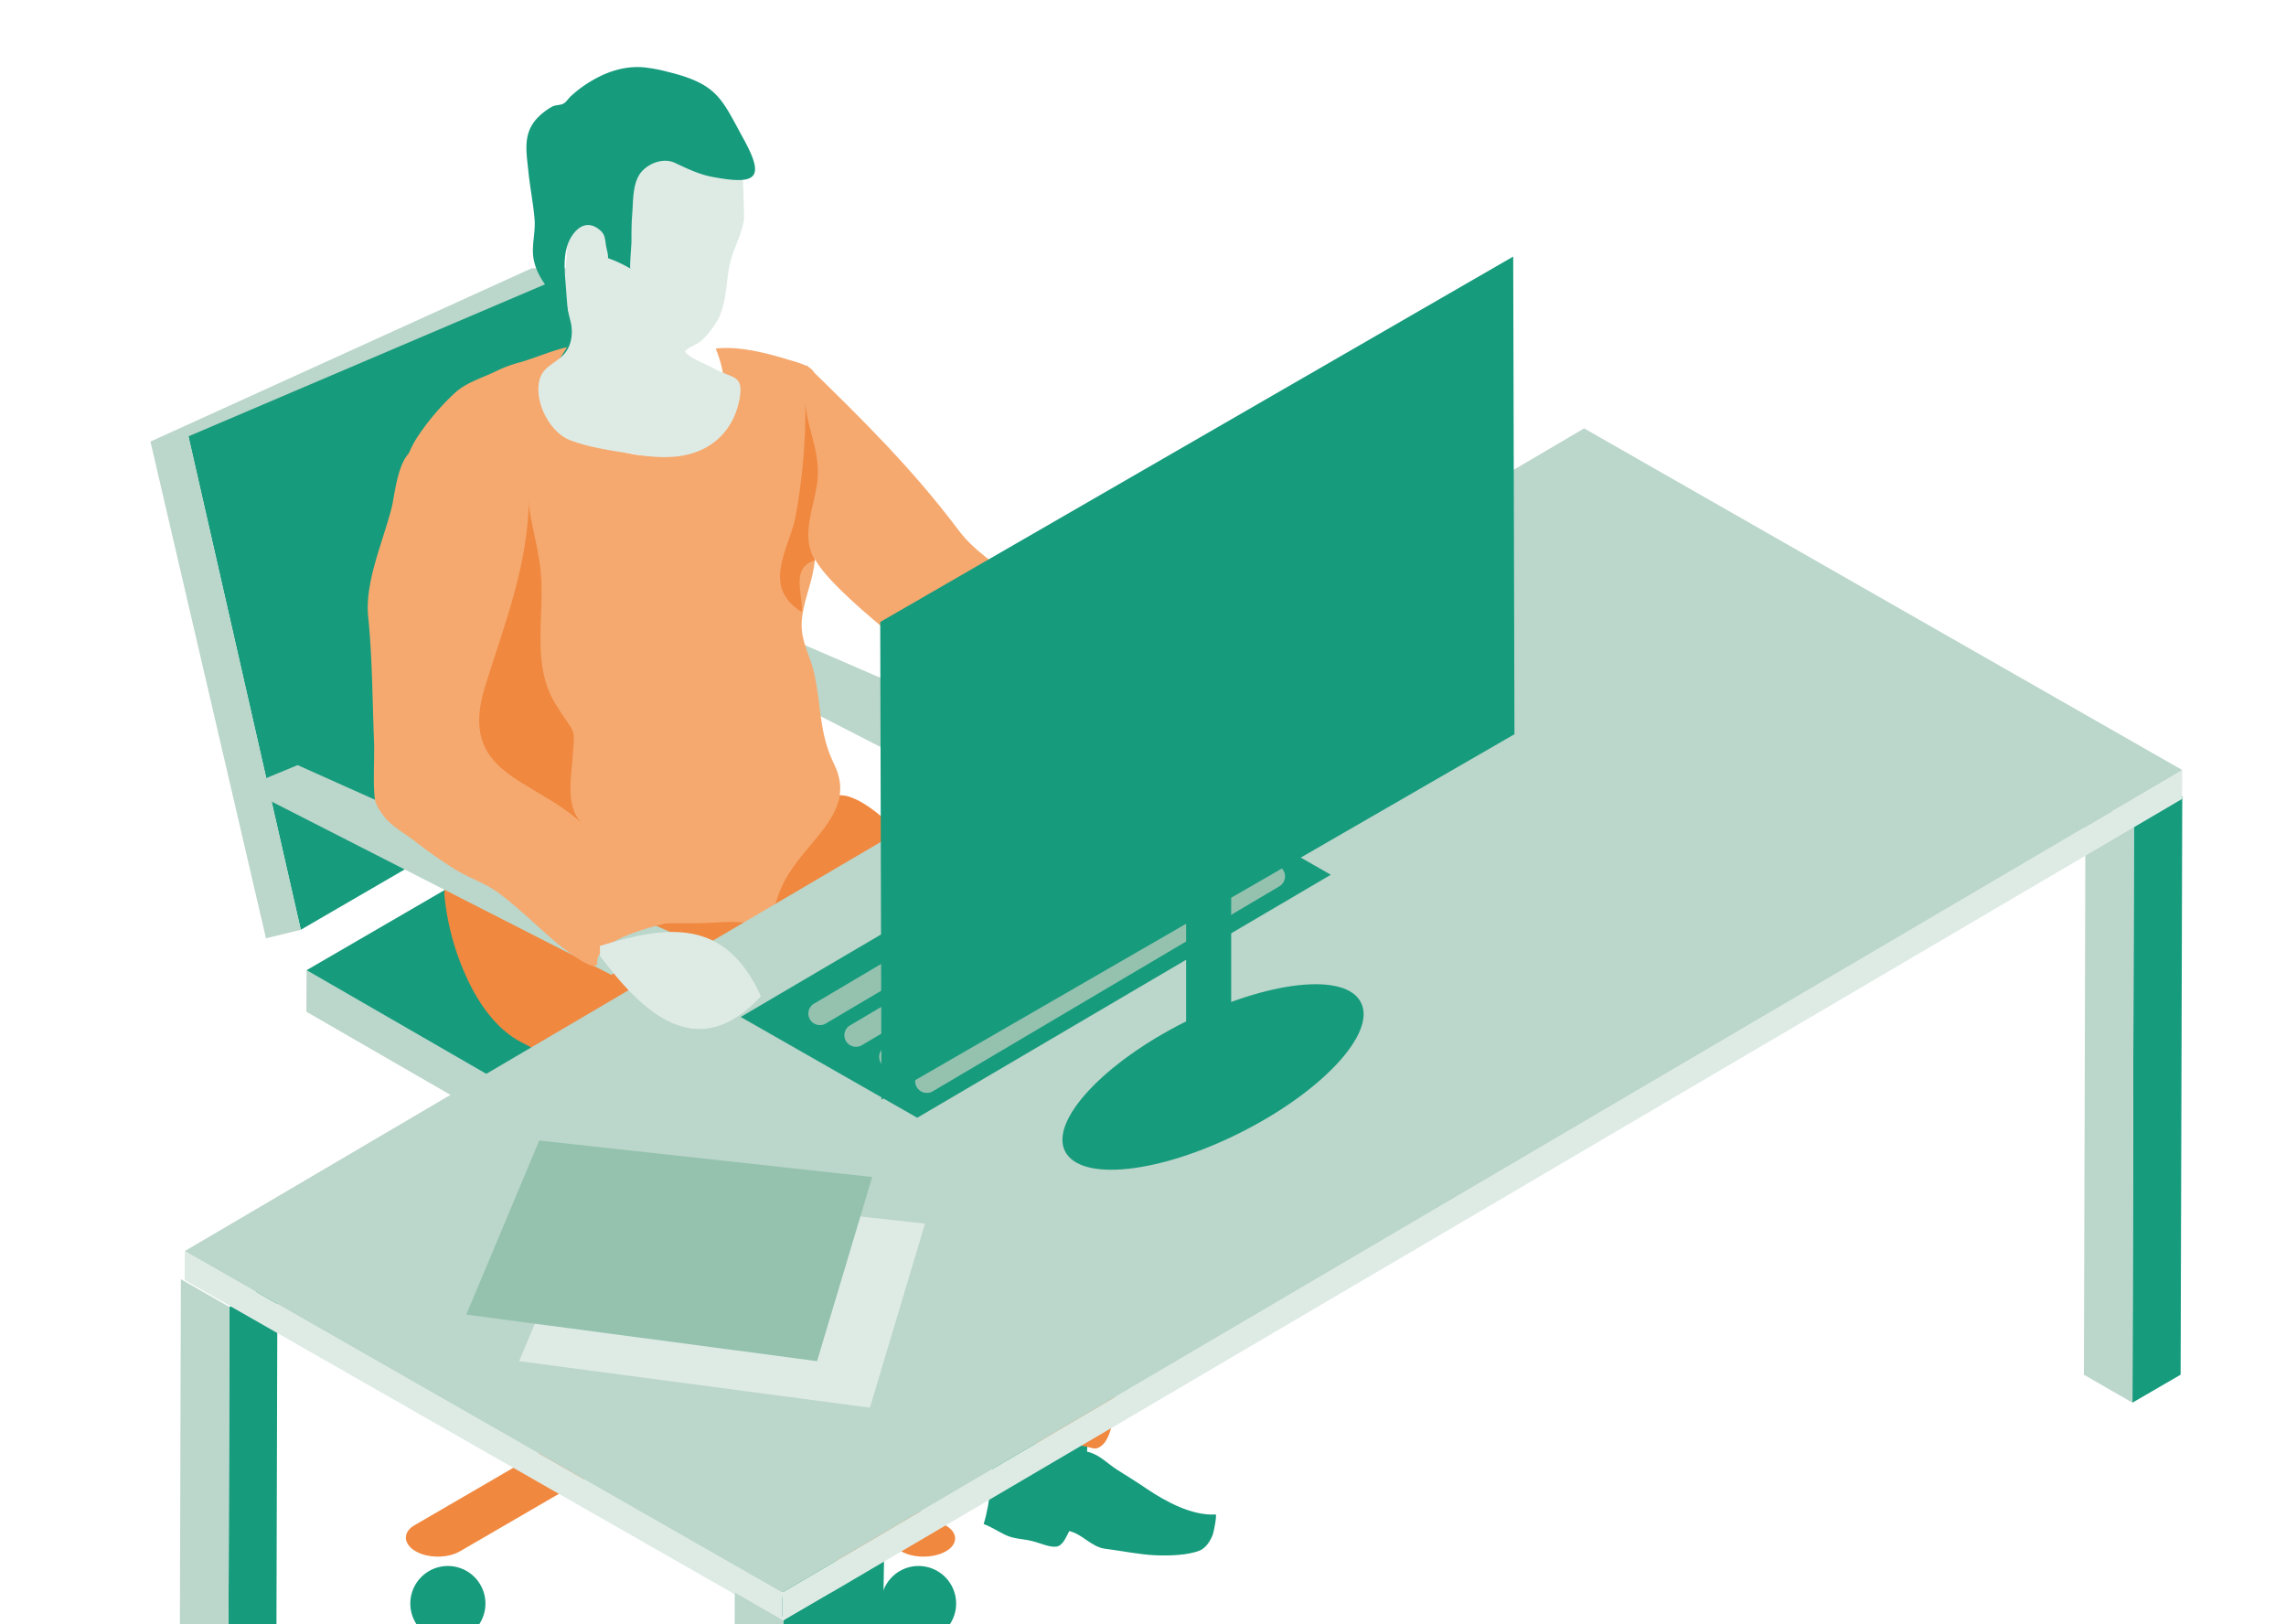 <svg id="Ebene_1" data-name="Ebene 1" xmlns="http://www.w3.org/2000/svg" viewBox="0 0 1140 810"><defs><style>.cls-1{fill:#179b7d;}.cls-2{fill:#f0883f;}.cls-3{fill:#f5a96f;}.cls-4{isolation:isolate;}.cls-5{fill:#bbd6ca;}.cls-6{fill:#deebe5;}.cls-7{fill:#94c2af;}</style></defs><path class="cls-1" d="M229.12,660a18.73,18.73,0,1,1-18.72-18.73A18.76,18.76,0,0,1,229.12,660Z"/><path class="cls-1" d="M479.7,654.2A18.73,18.73,0,1,1,461,635.49,18.77,18.77,0,0,1,479.7,654.2Z"/><path class="cls-2" d="M471.14,620.18c6.17,3.56,5.9,9.5-.22,13.06L361.29,697l110.35,63.73c6.21,3.5,6.21,9.36.09,12.86s-16.11,3.61-22.32,0L339.06,709.87,229.48,773.55c-6.17,3.61-16.11,3.61-22.27,0s-6.53-9.54-.41-13l109.63-63.73-110.3-63.72c-6.21-3.52-6.21-9.32-.1-12.88s16.11-3.6,22.28,0l110.31,63.68,109.62-63.68C454.4,616.58,465,616.58,471.14,620.18Z"/><path class="cls-3" d="M351.58,694.17c0,5-6,9-13.41,9h0c-7.48,0-13.51-4-13.51-9V501.87c0-4.95,6-8.95,13.51-8.95h0c7.37,0,13.41,4,13.41,8.95Z"/><g class="cls-4"><polygon class="cls-5" points="524.16 483.82 524.06 504.53 339.01 611.99 339.11 591.29 524.16 483.82"/><polygon class="cls-5" points="339.11 591.29 339.01 611.99 152.79 504.53 152.89 483.82 339.11 591.29"/><polygon class="cls-1" points="524.16 483.82 339.11 591.29 152.89 483.82 337.89 376.36 524.16 483.82"/></g><polygon class="cls-1" points="335.01 356.2 290.54 133.8 93.25 214.44 150 463.66 335.01 356.2"/><path class="cls-1" d="M476.81,799.66a18.72,18.72,0,1,1-18.72-18.73A18.74,18.74,0,0,1,476.81,799.66Z"/><path class="cls-1" d="M242.08,799.66a18.73,18.73,0,1,1-18.72-18.73A18.74,18.74,0,0,1,242.08,799.66Z"/><polygon class="cls-5" points="473.43 390.13 315.84 309.22 344.64 297.16 509.8 368.62 473.43 390.13"/><polygon class="cls-5" points="150 463.66 132.64 467.9 75.03 220.2 93.25 214.44 150 463.66"/><polygon class="cls-5" points="290.54 133.8 265.12 133.8 92.27 212.37 75.03 220.2 92.3 218.31 290.54 133.8"/><path class="cls-1" d="M397.66,751.59l-9,53.15L424.47,842s42.94,28.34,42.94-.9c0-6.22-26.83-46.94-26.83-46.94l.73-42.44Z"/><path class="cls-1" d="M496.12,716c-.19,2.61-.09,5.31-.35,7.11-1.46,12.33-1.54,24.93-5.23,36.9,3.69,1.35,7.37,3.79,11,5.5,4.41,2.06,8.64,1.79,13.41,3.05,3.51.82,8.37,3.15,11.79,2.71,3.24-.37,4.86-4.68,6.47-7.75,6.58,1.44,11.08,8,18,8.83,8.2,1,16.65,2.87,25,3.23,6.47.28,16.19.09,22.22-2.42,3.15-1.45,5.22-4.86,6.39-7.93.36-.81,2.25-10.08,1.36-10-11.79.73-24.93-6.48-34.29-12.78-4.68-3.24-9.72-6.3-14.68-9.44-5.13-3.25-8.91-7.75-15.11-9.1.54-6-.91-11.79-1.18-17.73-.17-4.77.73-9.09.27-13.86-10.26,3.87-19.8,12-30.6,14.58-4,1-9.91-1-12.88,2.7C496.66,711.09,496.3,713.52,496.12,716Z"/><path class="cls-2" d="M384.15,765c0,4.51.54,9.19,4.68,11.35,10.27,5.39,28.17,2.33,38.88.27,11.08-2.08,25.2-2.71,25.39-16.75.08-11.7-1.27-23.58-1.81-35.28-1.25-27.45.64-54.1,2.88-81.46,1.71-20.61,1.18-41.4,2.89-62a168.77,168.77,0,0,0-.36-28.62c-.9-9.27-7-12.33-13.59-17.73-14.41-11.61-24.31-27.37-35-42.22A143.86,143.86,0,0,0,391.8,474.2c-6.29-6.12-11-14.22-17.1-20.61-6.66-7-14.21-13.33-23.22-17.11-16.39-6.93-35.55-7.65-52.93-10.44-5.67-.9-11.43-2.88-17.18-3.15s-11.52,1.44-17.28.82A48.85,48.85,0,0,1,252,420.46c-8.91-3.51-17.46-7.56-26.19-11.61-1.71-.81-4.51,34.92-4.15,37.89a127,127,0,0,0,11.16,40.95c5.77,12.61,14.76,25.66,27.19,32.05,4.77,2.43,9.27,5.13,14,7.56,8.46,4.13,17.1,7.74,25.56,12s15.47,10.27,23.76,14.86c6.39,3.51,13.23,5,19.71,8,7.57,3.43,13.22,6.48,18.72,12.87,4.14,4.86,7.83,8.1,14.49,4-2,5.67-.54,11.79-.46,17.64.19,6.66,1.27,13.33,1.81,20,.71,8,.37,16.48,1.08,24.66.37,3.33.9,6.75,1.09,10.17.53,9.36.35,18.91.8,28.36.82,18.9,1,38,2.8,56.79.71,7.47.71,15.3.8,22.87C384.24,761.13,384.15,763,384.15,765Z"/><path class="cls-2" d="M367.41,457.91c1.17-2,2.62-3.79,3.6-5.31,10.17-15.85,18.37-32.49,31.33-46.36,6.12-6.57,13.14-12.15,22.5-8.46,10.62,4.14,19.16,14.13,28.52,20.52,11,7.66,22.69,14.77,34.21,21.6,11.88,7,19.7,14.14,28.44,24.94,8.1,10.07,17.1,19.07,24.76,29.52,4,5.58,9.36,11.15,12.59,17.09s1.71,14.23,1.89,20.71c.44,15.38,5.68,31,4.23,46.36-1.35,14.66-.9,30-1.44,44.81C557,651,558,678.6,555.16,706.14c-.54,4.68-2.06,12-6,14.94-2.79,2.07-4,1.08-6.92.45a33.4,33.4,0,0,0-9-.9c-12,0-25.73-2-37.34.72-4.69,1.17-13.15,3.24-17.55.18-3.6-2.43-2.07-7.65-1.8-11.25.45-5.76.72-11.34.72-17.19-.09-12.24-1.17-24.67-1.36-37-.26-15.57.64-31,.64-46.44.09-14.76-.27-29.79-1.62-44.54-.63-7,.09-13.51-.45-20.54-.63-10-14.5-16.19-21.87-20.42C441,517.49,430.33,509.39,418.62,503c-14.85-8.18-29.24-16.82-43.55-26.09-3.61-2.43-9.64-5.5-10.45-10.27C364.17,463.75,365.61,460.69,367.41,457.91Z"/><path class="cls-3" d="M201.71,239.55c-.9-8.19,2.88-16.65,7.83-23.67a121.57,121.57,0,0,1,17.37-20c6-5.4,13.42-7.29,20.7-10.89a65.43,65.43,0,0,1,12.06-4.41c7.92-2.34,15.12-5.58,23.14-7.47-5.22,8.46-13.41,19.61-11.16,30.15,2.43,11.7,17.54,14.49,27,17.91,10.71,4,20.16,7.56,31.76,5.49,11.35-2.07,21.88-8,27.11-18.63,5.56-11.34,4-22.86-.63-34.21,11.51-1.26,24.57,2,35.54,5.32,3.69,1.17,10.71,2.7,13.06,5.93,3.87,5.14.9,13.6.71,19.45-.45,13.23,4.41,26.1,1.81,39.24-1.17,6-.36,11.35-.1,17.37.28,7.2-.89,14.4-2,21.51-1.35,9.23-6,19.26-6.13,28.54s4.06,15.29,6.17,24.39c3.77,16.29,2.3,29.6,10,45.45,12.5,25.74-16.71,38.52-26.79,62.73-1.53,3.52-2.34,8.11-5,11.08-2.43,2.61-6.21,3.32-8.63,5.94-8.74-2-19.81-.36-28.89-.36H301.52c-1.17,0-9.71,1-10.34,0L227.63,370c-1.08-1.44.28-8.2.28-9.81.35-8.1.62-16.11,1-24.21.72-18.63,1.54-37.9-3.78-56-3.87-13.23-12.59-19.8-19.89-30.78A21.52,21.52,0,0,1,201.71,239.55Z"/><path class="cls-3" d="M402.11,182c27.32,26.55,53.06,51.89,75.92,82.44,19.35,25.92,69.62,38.44,72.73,76.5,1.62,20-17.46,28.72-35.65,25.47-16.06-2.78-28.53-14.89-40.19-25.33s-69.61-52.43-70.06-67C404.76,271,402.11,182,402.11,182Z"/><path class="cls-6" d="M370.56,84.65c-.36-.08.72,23,.45,24.94-1,6.47-3.95,12-5.94,18.09-3.51,10.61-1.88,23.58-7.92,33.2a47.39,47.39,0,0,1-7,8.73c-2.6,2.26-6,3.16-8.65,5.49,1.73,3.34,10.63,6.39,13.78,8.29,3.51,2,7.12,3.06,10.62,4.77,3.7,2,3.59,5.31,3.15,9.18-1.35,9.72-6.12,18.54-14.22,24.12-10.62,7.38-24.4,7.38-36.73,5.31-10.88-1.79-23.48-3.25-33.84-7.29S266.16,200,269.13,189.15c1.61-5.76,6.75-7.56,10.79-11.16,5.05-4.33,6.12-11.61,4.6-17.74-2-7.56-3.6-15.38-2.7-23.31.8-7.1.72-14.49,2.07-21.51,1.8-9.8,9.62-28.35,20.07-31.77,4.5-1.53,9.9-1.26,14.57-2s11.26-3.33,15.94-2.61C334.47,79.07,369.85,84.57,370.56,84.65Z"/><path class="cls-1" d="M332.85,35.78c25.2,6.12,26.92,13.41,38,33.57,10.48,19.17,7.11,23.13-15.39,18.9-6.57-1.17-12.78-4.14-18.81-7-5.4-2.52-12.16-.36-16.38,4-5,5.4-4.41,14.76-5,21.6-.37,4.59-.37,9.18-.37,13.77,0,1.36-1,13-.54,13.32a64.38,64.38,0,0,0-11.16-5.21c.17-2.17-.81-4.68-1.08-6.85-.36-2.51-.45-4.77-2.43-6.66-6.22-5.85-12-2.43-15.49,4.15-3,5.85-2.88,13.23-2.33,19.61.63,7.75,1.07,15.75,2.16,23.5.45-7.38-4.59-11-8.91-16.29-4.06-5.05-7.56-10-8.91-16.48-1.43-6.66,1-13.76.35-20.69-.71-8.1-2.34-16.12-3.14-24.22-1.08-10.26-2.7-19,5.4-26.82a32.19,32.19,0,0,1,6.3-4.68c1.88-1.08,4.13-.72,5.85-1.62,1.44-.81,2.52-2.61,3.68-3.69A60,60,0,0,1,296,39.74c8.19-4.68,17.46-7.3,26.91-5.94A78.4,78.4,0,0,1,332.85,35.78Z"/><polygon class="cls-5" points="304.94 486.17 121.56 392.65 148.42 381.54 334.73 465.01 304.94 486.17"/><path class="cls-3" d="M205.05,225.06c2.06-1.62,4.76-2.07,8.18-.53,12,5.21,21.34,23.66,25.74,35.18,5.94,15.84,8.47,33.48,10.89,50.14,2.8,19,5.22,38.16,8.56,57.15,2.51,14.31,7.47,16.57,17.91,24.75,17.46,13.68,35,27.28,52.37,41.22,4.33,3.42,8.74,6.85,13.06,10.27v15.2s-44.64,7.56-43.92,21.43c.26,7-18.09-8-19.54-9.09-10-8.38-19.08-17.55-29.52-25.39-6.66-5-14.67-7.38-21.87-11.88a240.23,240.23,0,0,1-19.7-13.77c-5.05-4-11.71-7.47-15.76-12.69-1.89-2.52-4.22-5.76-4.59-9.09-.9-9.18,0-19.53-.36-28.89-.81-20.43-.81-41.13-2.88-61.39-1.8-17.46,7.38-37.44,11.7-54.54C196.85,246.84,198.29,230.1,205.05,225.06Z"/><path class="cls-2" d="M401.52,199.41c.5,14,7.84,25.25,6.08,40.78C406.11,253,399,267,406.39,279.34c-12.21,4-5.95,16.19-6.58,25.83-20.6-12.69-6-32-3.1-47.44C400.09,239.73,402.15,217.59,401.52,199.41Z"/><path class="cls-2" d="M263.86,246.84c-.32,34.65-11.83,63-21.92,95.36-13.86,44.42,23.77,45.5,48.48,68.58-8.56-8-5.54-23.4-4.83-33.34,1.19-16,1.45-10.26-8.31-25.92-12.21-19.45-5.94-42.58-7.43-64.18-.81-12-4.42-23-6-34.74"/><polyline class="cls-1" points="1088.27 396.88 1087.45 685.53 1063.42 699.48 1064.14 410.83"/><polyline class="cls-5" points="1064.14 410.83 1063.42 699.48 1039.22 685.53 1040.02 396.88"/><polyline class="cls-1" points="138.35 637.92 137.54 926.56 113.59 940.52 114.41 651.78"/><polyline class="cls-5" points="114.41 651.78 113.59 940.52 89.38 926.56 90.2 637.92"/><g class="cls-4"><polygon class="cls-6" points="1088.27 384.01 1088.18 398.41 390.09 808.56 390.09 794.16 1088.27 384.01"/><polygon class="cls-6" points="390.09 794.16 390.09 808.56 92.08 638.37 92.18 623.88 390.09 794.16"/><polygon class="cls-5" points="1088.27 384.01 390.09 794.16 92.18 623.88 789.99 213.63 1088.27 384.01"/></g><g class="cls-4"><polygon class="cls-1" points="414.67 794.16 413.85 1082.81 389.82 1096.85 390.63 808.11 414.67 794.16"/><polygon class="cls-5" points="390.63 808.11 389.82 1096.85 365.61 1082.81 366.42 794.16 390.63 808.11"/></g><polygon class="cls-1" points="663.66 436.22 457.42 557.4 369.39 507.14 575.6 385.9 663.66 436.22"/><path class="cls-7" d="M408.91,511.19A5.74,5.74,0,0,1,406,500.47L578.83,398.24a5.75,5.75,0,0,1,5.86,9.89L411.88,510.37A5.5,5.5,0,0,1,408.91,511.19Z"/><path class="cls-7" d="M426.91,522A5.73,5.73,0,0,1,424,511.28L596.84,409a5.75,5.75,0,0,1,5.85,9.89L429.88,521.18A5.55,5.55,0,0,1,426.91,522Z"/><path class="cls-7" d="M444.19,532.79a5.74,5.74,0,0,1-2.88-10.72l172.8-102.24a5.75,5.75,0,0,1,5.86,9.9L447.15,532A5.51,5.51,0,0,1,444.19,532.79Z"/><path class="cls-7" d="M462.19,545a5.73,5.73,0,0,1-2.89-10.71L632.11,432.07A5.76,5.76,0,0,1,638,442L465.16,544.22A5.44,5.44,0,0,1,462.19,545Z"/><path class="cls-6" d="M299.19,471.7c33.8-10.37,62.55-14.05,80.28,25.11-31.83,34.54-59.27,7.84-80.28-20.11"/><path class="cls-6" d="M536.22,347.27c-35.85,85.51,73.13,20.63,31.08-4.21-10.5-6.25-24.14-2.61-31.08,7.2"/><polygon class="cls-6" points="295.26 591.98 461.31 610.17 433.81 701.99 258.88 678.78 295.26 591.98"/><polygon class="cls-7" points="268.92 568.77 434.95 586.96 407.46 678.78 232.53 655.57 268.92 568.77"/><path class="cls-1" d="M678.7,500c7.71,15.09-19.1,44.16-59.88,64.7s-80,24.75-87.72,9.35c-7.59-15.1,19.21-44.07,60-64.5S671.12,484.58,678.7,500Z"/><rect class="cls-1" x="591.5" y="442.68" width="22.48" height="113.61"/><polygon class="cls-1" points="754.62 127.94 755.24 366.14 439.57 548.37 438.96 310.16 754.62 127.94"/></svg>